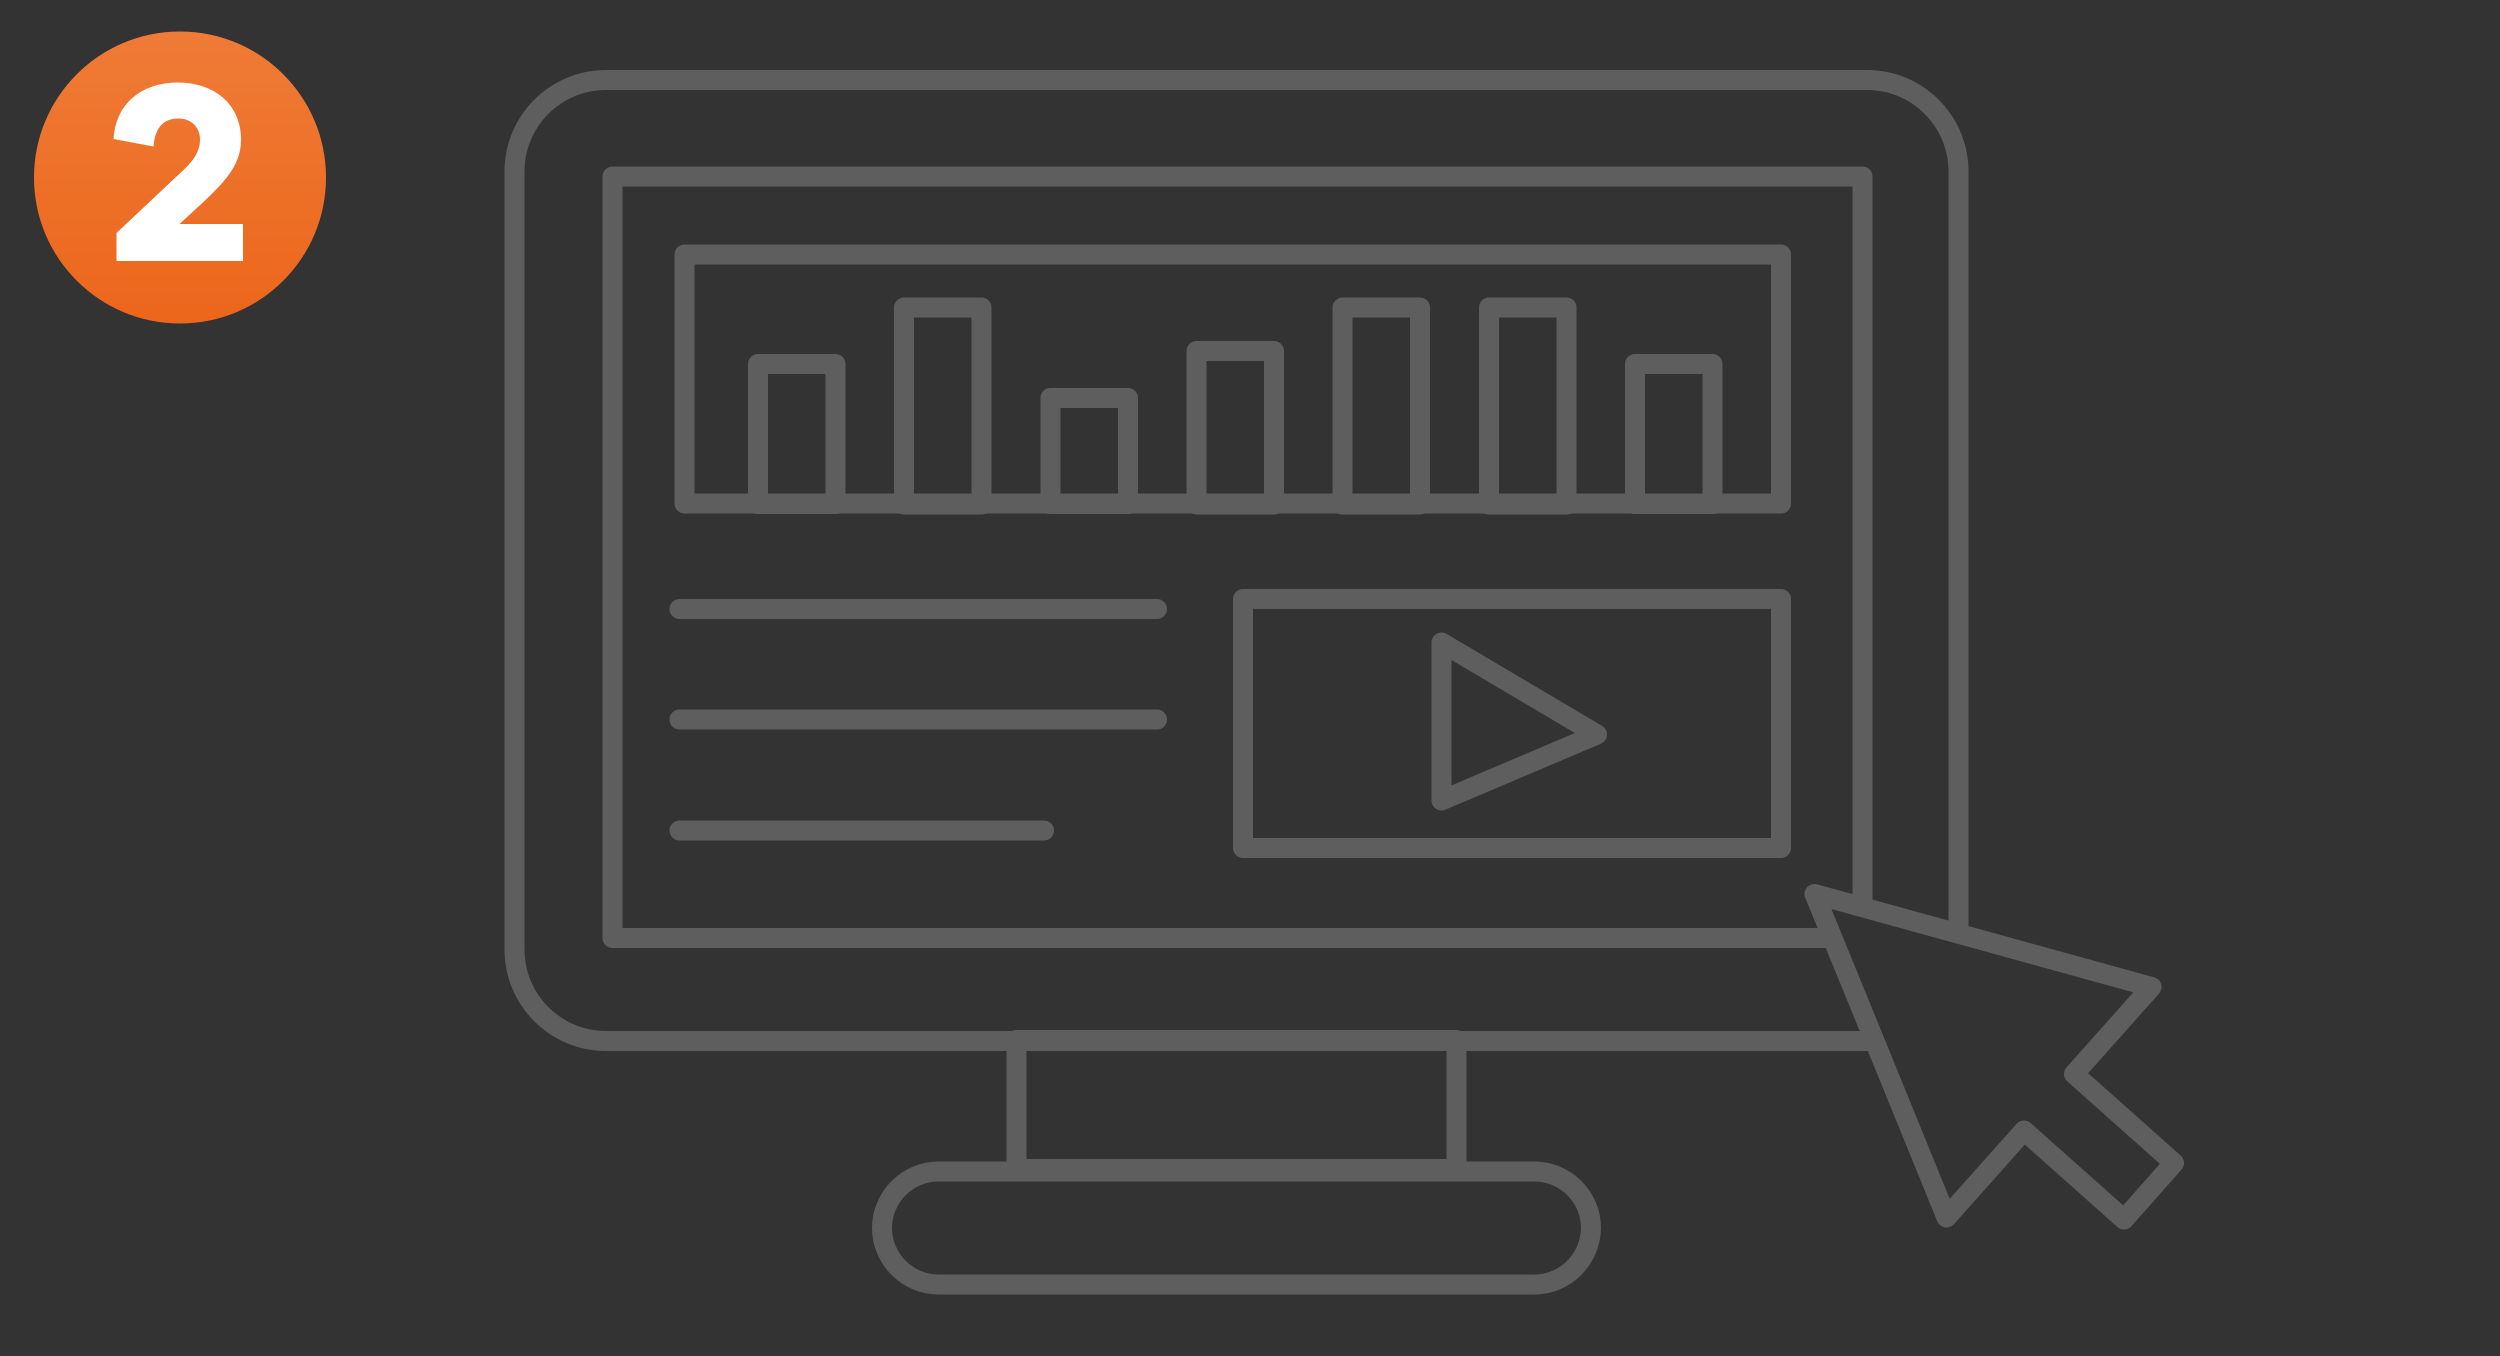 <?xml version="1.0" encoding="utf-8"?>
<!-- Generator: Adobe Illustrator 23.0.3, SVG Export Plug-In . SVG Version: 6.00 Build 0)  -->
<svg version="1.1" id="Layer_1" xmlns="http://www.w3.org/2000/svg" xmlns:xlink="http://www.w3.org/1999/xlink" x="0px" y="0px"
	 viewBox="0 0 500 271.3" style="enable-background:new 0 0 500 271.3;" xml:space="preserve">
<rect x="0" y="0" width="500" height="271.3" fill="#333333" stroke="none"/>
<style type="text/css">
	.st0{fill:none;stroke:#5E5E5E;stroke-width:4;stroke-linecap:round;stroke-linejoin:round;stroke-miterlimit:10;}
	.st1{fill:url(#SVGID_1_);}
	.st2{fill:#FFFFFF;}
</style>
<g>
	<g>
		<path class="st0" d="M373.4,208.2H121.2c-10.1,0-18.3-8.2-18.3-18.3V34.3c0-10.1,8.2-18.3,18.3-18.3h252.2
			c10.1,0,18.3,8.2,18.3,18.3v151.8"/>
		<path class="st0" d="M306.9,256.9H187.7c-6.2,0-11.3-5.1-11.3-11.3l0,0c0-6.2,5.1-11.3,11.3-11.3h119.2c6.2,0,11.3,5.1,11.3,11.3
			l0,0C318.1,251.8,313.1,256.9,306.9,256.9z"/>
		<rect x="203.3" y="208" class="st0" width="88" height="25.8"/>
		<polyline class="st0" points="365.9,187.6 122.5,187.6 122.5,35.3 372.5,35.3 372.5,180.4 		"/>
		<rect x="136.9" y="50.9" class="st0" width="219.3" height="49.8"/>
		<rect x="248.6" y="119.8" class="st0" width="107.6" height="49.8"/>
		<line class="st0" x1="135.9" y1="121.8" x2="231.4" y2="121.8"/>
		<line class="st0" x1="135.9" y1="143.9" x2="231.4" y2="143.9"/>
		<line class="st0" x1="135.9" y1="166.1" x2="208.8" y2="166.1"/>
		<rect x="151.6" y="72.8" class="st0" width="15.5" height="28"/>
		<rect x="327" y="72.8" class="st0" width="15.5" height="28"/>
		<rect x="180.8" y="61.5" class="st0" width="15.5" height="39.4"/>
		<rect x="268.5" y="61.5" class="st0" width="15.5" height="39.4"/>
		<rect x="297.8" y="61.5" class="st0" width="15.5" height="39.4"/>
		<rect x="210.1" y="79.6" class="st0" width="15.5" height="21.2"/>
		<rect x="239.3" y="70.2" class="st0" width="15.5" height="30.7"/>
		<polygon class="st0" points="288.3,128.5 319.4,146.9 288.3,160.1 		"/>
	</g>
	<polygon class="st0" points="430.3,197.4 396.6,188.1 362.9,178.8 376.1,211.1 389.3,243.5 404.8,226.1 424.8,243.9 434.8,232.6 
		414.8,214.8 	"/>
</g>
<linearGradient id="SVGID_1_" gradientUnits="userSpaceOnUse" x1="36.02" y1="64.828" x2="36.02" y2="6.676">
	<stop  offset="0" style="stop-color:#EC661B"/>
	<stop  offset="1" style="stop-color:#EF7B36"/>
</linearGradient>
<circle class="st1" cx="36" cy="35.5" r="29.2"/>
<g>
	<g>
		<path class="st2" d="M48.6,52.2H23.3v-5.6l12-11.3c2.3-2.1,4.7-4.2,4.7-7.4c0-2.5-1.8-4.2-4.3-4.2c-2.9,0-4.7,1.7-5,5.6l-8-1.5
			c0.4-7,5.5-11.3,12.9-11.3S48.2,21,48.2,27.9c0,4.8-2.7,7.9-7.3,12.3l-5,4.6h12.7V52.2z"/>
	</g>
</g>
</svg>
